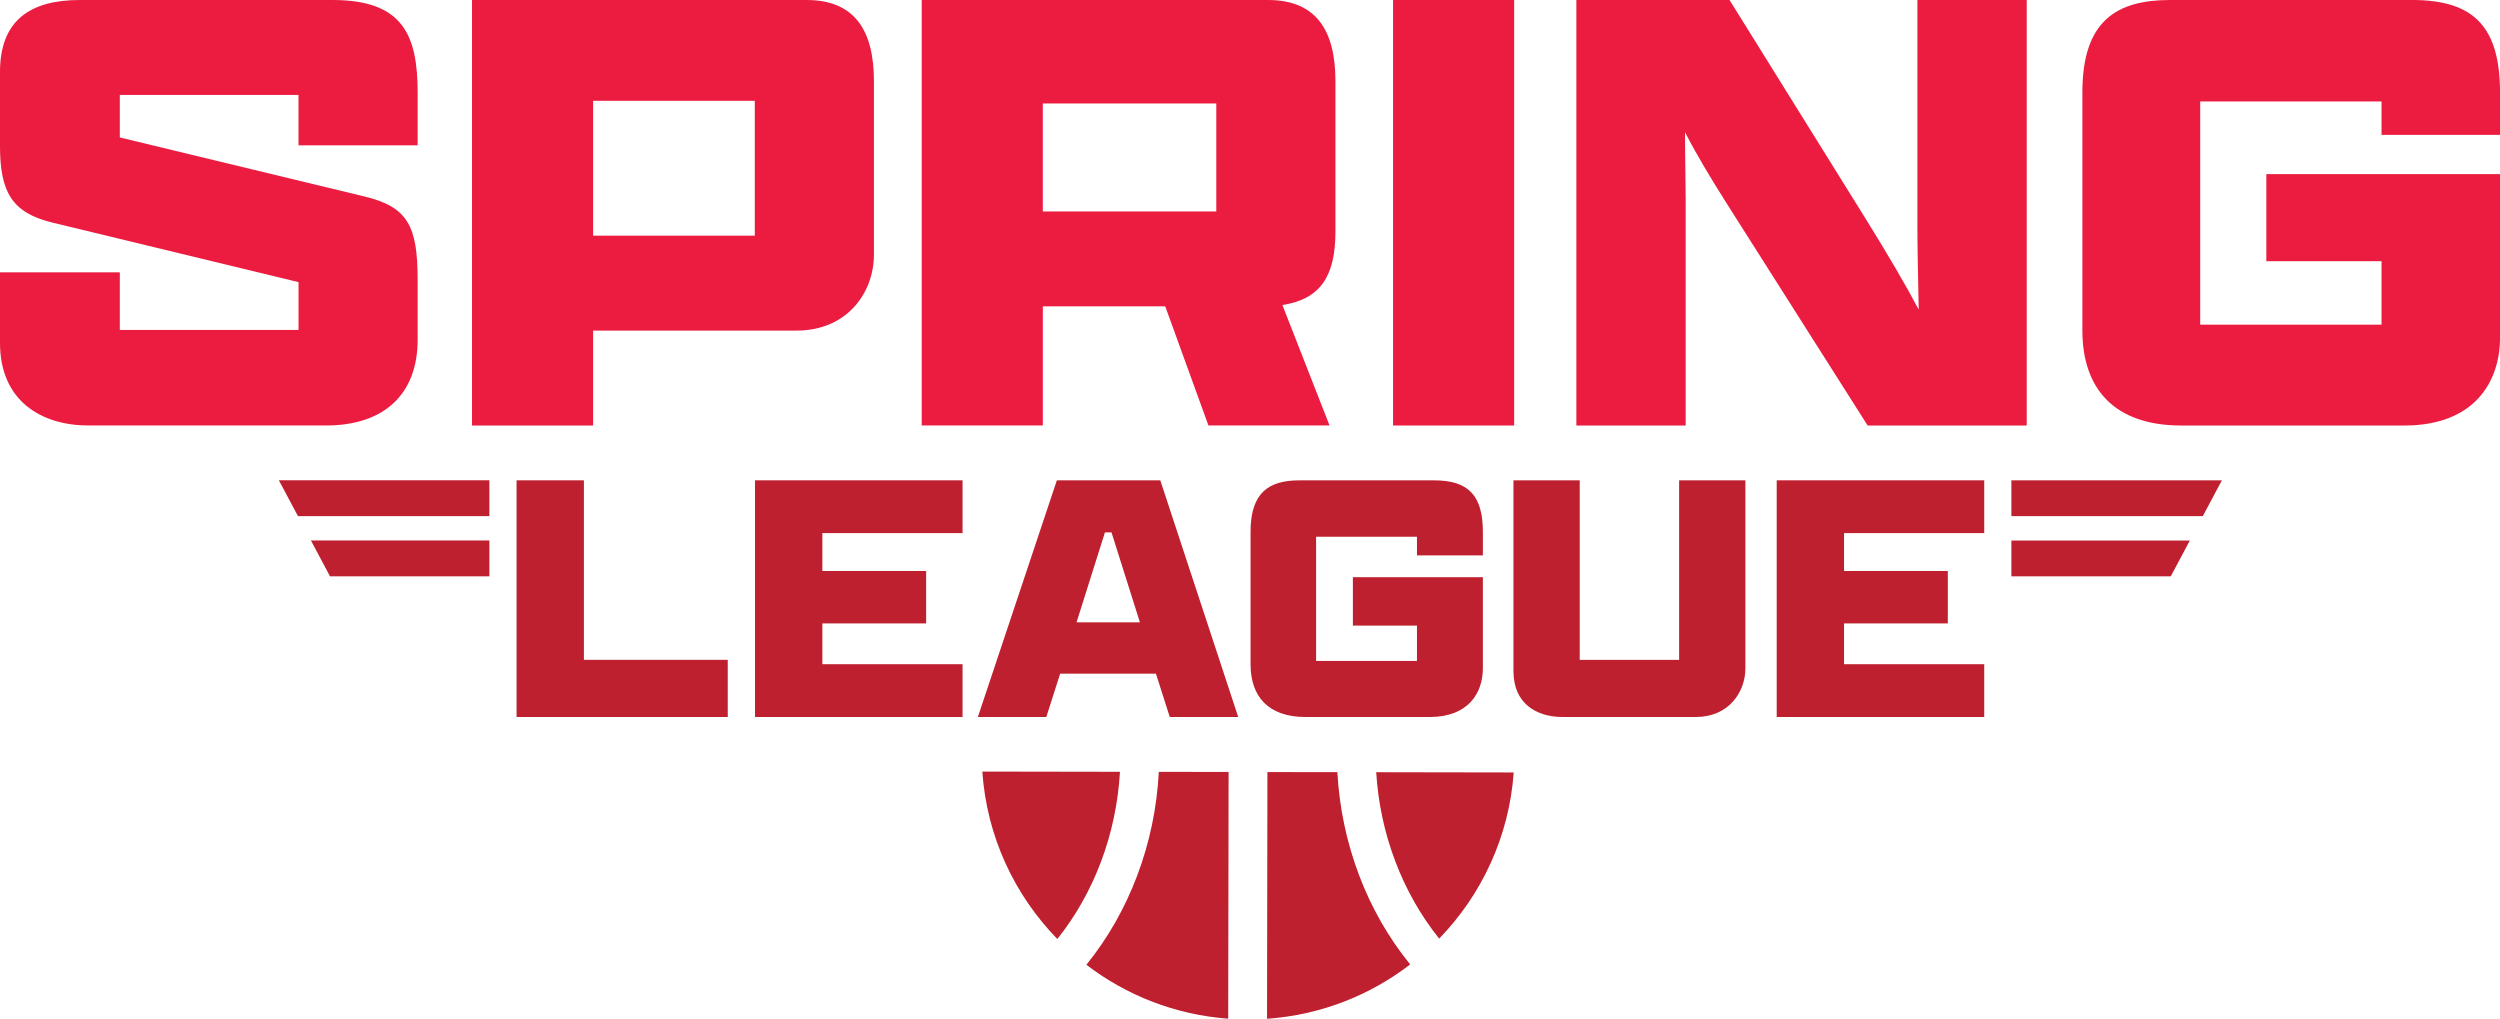 <?xml version="1.0" encoding="UTF-8"?><svg id="b" xmlns="http://www.w3.org/2000/svg" width="972.59" height="396.34" viewBox="0 0 972.59 396.34"><g id="c"><path d="m162.48,132.17c0,21.14-12.99,33.36-35.65,33.36H34.38c-18.08,0-34.38-9.42-34.38-32.09v-27.5h46.61v22.41h69.53v-18.59l-95.76-23.17C4.58,82.77,0,74.62,0,56.79v-28.78C0,8.15,11.46,0,31.07,0h98.3c27.5,0,33.11,13.75,33.11,36.16v20.37h-46.35v-19.61H46.61v16.55l94.99,22.92c17.06,4.07,20.88,11.46,20.88,32.6v23.17Z" fill="#eb1c40" stroke-width="0"/><path d="m183.62,0h130.14c18.85,0,26.23,11.97,26.23,31.58v67.49c0,14.77-10.44,29.54-30.05,29.54h-79.2v36.93h-47.11V0Zm110.02,91.68v-52.46h-62.9v52.46h62.9Z" fill="#eb1c40" stroke-width="0"/><path d="m358.58,165.54V0h134.72c18.85,0,26.23,11.97,26.23,31.58v58.57c0,17.32-5.86,26.23-20.63,28.52l18.34,46.86h-47.11l-16.81-46.35h-47.62v46.35h-47.11Zm114.6-83.28v-42.02h-67.49v42.02h67.49Z" fill="#eb1c40" stroke-width="0"/><path d="m541.95,0h47.11v165.54h-47.11V0Z" fill="#eb1c40" stroke-width="0"/><path d="m726.58,165.54l-53.99-85.06c-7.13-11.21-12.73-20.63-17.06-29.03,0,9.93.26,19.1.26,26.23v87.86h-42.53V0h59.59l52.46,84.3c9.17,14.77,16.04,26.49,21.14,36.16-.26-12.48-.51-24.19-.51-33.11V0h42.53v165.54h-61.88Z" fill="#eb1c40" stroke-width="0"/><path d="m926.5,52.46v-12.99h-70.54v86.84h70.54v-24.7h-44.82v-33.87h90.92v63.67c0,17.06-9.93,34.13-37.18,34.13h-86.84c-25.98,0-38.46-14.26-38.46-36.93V35.91c0-27.76,13.24-35.91,34.13-35.91h94.23c24.19,0,34.12,10.7,34.12,36.16v16.3h-46.09Z" fill="#eb1c40" stroke-width="0"/><path d="m200.95,186.86h26.21v69.84h55.96v22.24h-82.16v-92.08Z" fill="#bf202f" stroke-width="0"/><path d="m293.73,186.86h80.74v20.54h-54.54v14.73h40.37v20.4h-40.37v15.87h54.54v20.54h-80.74v-92.08Z" fill="#bf202f" stroke-width="0"/><path d="m449.69,262.08h-37.26l-5.38,16.86h-26.63l30.74-92.08h40.23l30.32,92.08h-26.63l-5.38-16.86Zm-30.88-19.97h24.65l-11.05-34.99h-2.55l-11.05,34.99Z" fill="#bf202f" stroke-width="0"/><path d="m551.25,216.04v-7.22h-39.24v48.31h39.24v-13.74h-24.93v-18.84h50.57v35.41c0,9.49-5.53,18.98-20.68,18.98h-48.31c-14.45,0-21.39-7.93-21.39-20.54v-51.56c0-15.44,7.37-19.97,18.98-19.97h52.42c13.46,0,18.98,5.95,18.98,20.12v9.07h-25.64Z" fill="#bf202f" stroke-width="0"/><path d="m679.02,186.86v73.1c0,9.49-6.66,18.98-19.26,18.98h-51.85c-10.2,0-19.12-5.24-19.12-17.85v-74.23h25.78v69.84h38.67v-69.84h25.78Z" fill="#bf202f" stroke-width="0"/><path d="m691.2,186.86h80.74v20.54h-54.54v14.73h40.37v20.4h-40.37v15.87h54.54v20.54h-80.74v-92.08Z" fill="#bf202f" stroke-width="0"/><path d="m548.61,375.2c-15.64,12.02-34.81,19.67-55.69,21.14l.15-95.98,27.21.04c.77,13.81,3.59,27.23,8.41,39.98,4.85,12.82,11.54,24.51,19.92,34.82Z" fill="#bf202f" stroke-width="0"/><path d="m477.97,300.33l-.15,95.98c-20.67-1.52-39.65-9.1-55.18-20.98,8.3-10.26,14.92-21.87,19.74-34.6,4.88-12.9,7.71-26.48,8.44-40.45l27.16.04Z" fill="#bf202f" stroke-width="0"/><path d="m435.71,300.26c-.71,12.15-3.2,23.94-7.44,35.14-4.16,11-9.84,21.03-16.93,29.91-16.64-17.07-27.45-39.85-29.18-65.14l53.55.09Z" fill="#bf202f" stroke-width="0"/><path d="m588.89,300.51c-1.8,25.07-12.52,47.67-29,64.64-7.16-8.92-12.89-19.03-17.09-30.11-4.18-11.04-6.66-22.65-7.41-34.62l53.49.09Z" fill="#bf202f" stroke-width="0"/><polygon points="190.39 210.27 190.39 224.21 128.38 224.21 120.97 210.27 190.39 210.27" fill="#bf202f" stroke-width="0"/><polygon points="190.39 186.85 190.39 200.79 115.92 200.79 108.49 186.85 190.39 186.85" fill="#bf202f" stroke-width="0"/><polygon points="782.5 210.28 782.5 224.22 844.51 224.22 851.92 210.28 782.5 210.28" fill="#bf202f" stroke-width="0"/><polygon points="782.5 186.86 782.5 200.8 856.97 200.8 864.4 186.86 782.5 186.86" fill="#bf202f" stroke-width="0"/></g></svg>